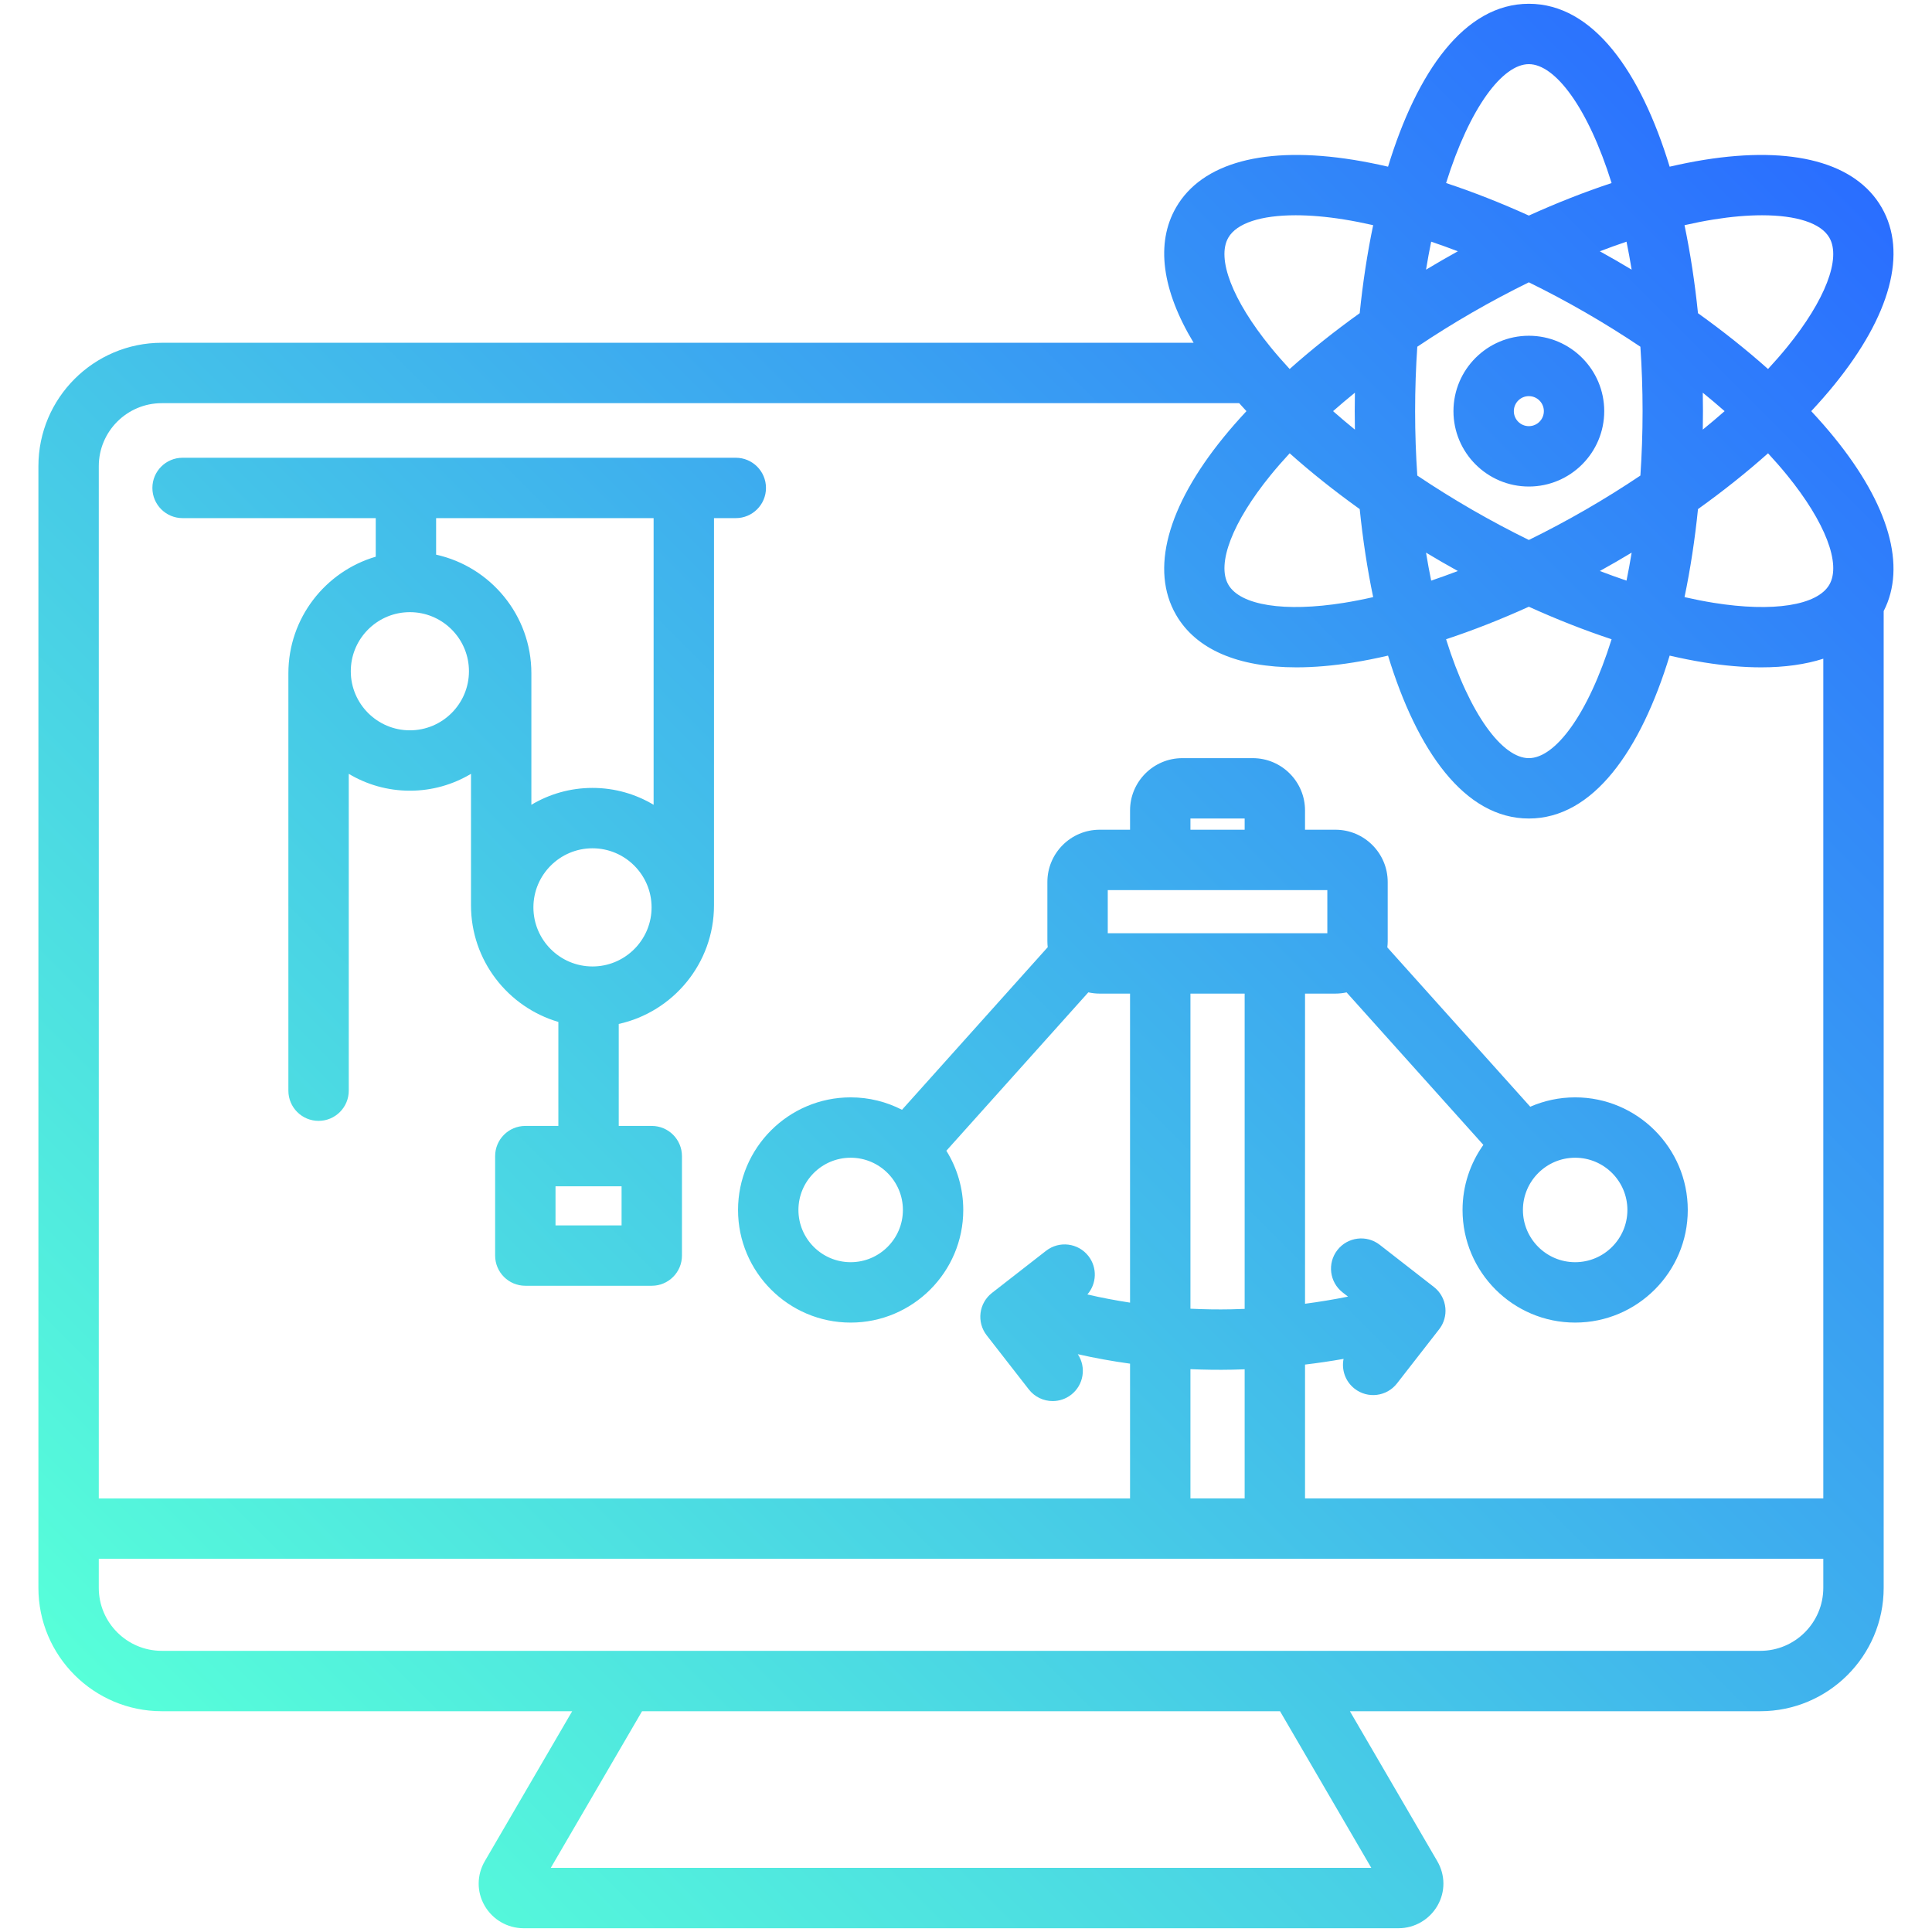 <svg id="Layer_1" height="512" viewBox="0 0 512 512" width="512" xmlns="http://www.w3.org/2000/svg" xmlns:xlink="http://www.w3.org/1999/xlink" data-name="Layer 1"><linearGradient id="linear-gradient" gradientUnits="userSpaceOnUse" x1="51.357" x2="485.816" y1="475.494" y2="41.034"><stop offset="0" stop-color="#57ffd9"/><stop offset="1" stop-color="#2a6eff"/></linearGradient><path d="m486.064 115.895c-1.878-2.31-3.914-4.625-6.067-6.936 2.153-2.311 4.188-4.626 6.067-6.936 14.99-18.436 19.461-35.143 12.59-47.043-6.87-11.899-23.574-16.382-47.035-12.618-2.973.477-6.03 1.091-9.144 1.811-7.681-25.162-20.263-43.172-37.315-43.172s-29.634 18.01-37.315 43.172c-3.114-.719-6.171-1.333-9.144-1.811-23.458-3.764-40.164.717-47.035 12.618-5.45 9.44-3.756 21.906 4.657 35.859h-273.45c-18.027 0-32.694 14.667-32.694 32.694v297.263c0 18.027 14.667 32.693 32.694 32.693h108.763l-23.143 39.714c-2.162 3.71-2.189 8.125-.072 11.809 2.123 3.693 6.069 5.988 10.3 5.988h231.93c4.23 0 8.177-2.295 10.3-5.988 2.117-3.684 2.09-8.099-.072-11.809l-23.142-39.714h108.763c18.027 0 32.694-14.666 32.694-32.693v-258.855c6.073-11.828 1.447-28.119-13.129-46.046zm-1.266 39.043c-3.174 5.497-14.916 7.344-30.644 4.819-2.516-.404-5.101-.914-7.738-1.514 1.56-7.477 2.752-15.323 3.568-23.325 6.676-4.782 12.901-9.743 18.563-14.792 1.81 1.957 3.518 3.913 5.103 5.863 10.049 12.359 14.321 23.452 11.148 28.948zm-148.127-28.949c1.585-1.95 3.293-3.906 5.103-5.863 5.662 5.049 11.887 10.01 18.563 14.792.816 8.002 2.008 15.848 3.568 23.325-2.637.6-5.222 1.11-7.738 1.514-15.729 2.524-27.472.677-30.645-4.819s1.099-16.589 11.148-28.948zm53.418-43.135c5.017-2.896 10.056-5.573 15.071-8.035 5.015 2.463 10.054 5.139 15.071 8.035 5.016 2.896 9.851 5.92 14.49 9.031.371 5.457.58 11.144.58 17.072s-.21 11.616-.58 17.073c-4.639 3.111-9.475 6.135-14.49 9.031-5.017 2.896-10.056 5.573-15.071 8.035-5.015-2.463-10.054-5.139-15.071-8.035-5.016-2.896-9.851-5.92-14.49-9.031-.371-5.457-.58-11.144-.58-17.073s.21-11.615.58-17.072c4.639-3.111 9.475-6.135 14.49-9.031zm-12.175-11.392c.416-2.553.873-5.021 1.362-7.417 2.333.787 4.693 1.639 7.073 2.547-1.422.787-2.842 1.588-4.26 2.406-1.405.811-2.795 1.633-4.175 2.463zm46.058-4.869c2.379-.908 4.739-1.76 7.073-2.547.489 2.396.946 4.864 1.362 7.417-1.38-.83-2.771-1.652-4.175-2.463-1.417-.818-2.838-1.619-4.26-2.406zm27.283 37.473c1.993 1.62 3.926 3.251 5.789 4.892-1.863 1.641-3.796 3.272-5.789 4.892.031-1.633.047-3.264.047-4.893s-.016-3.259-.047-4.892zm-92.19 9.785c-1.993-1.62-3.926-3.251-5.789-4.892 1.863-1.641 3.796-3.272 5.789-4.892-.031 1.633-.047 3.264-.047 4.892s.016 3.26.047 4.893zm18.85 32.604c1.38.83 2.771 1.652 4.175 2.463 1.417.818 2.838 1.619 4.26 2.406-2.379.908-4.739 1.76-7.073 2.547-.489-2.396-.946-4.863-1.362-7.416zm27.245 14.333c7.424 3.363 14.779 6.254 21.931 8.62-6.272 20.069-14.988 31.508-21.931 31.508s-15.66-11.439-21.931-31.508c7.152-2.365 14.507-5.257 21.931-8.62zm18.812-9.464c1.422-.787 2.842-1.588 4.259-2.406 1.404-.811 2.795-1.633 4.175-2.463-.416 2.552-.873 5.02-1.362 7.416-2.333-.787-4.693-1.639-7.072-2.547zm30.182-93.165c4.655-.746 8.959-1.11 12.797-1.11 9.13 0 15.613 2.061 17.847 5.931 3.173 5.496-1.099 16.589-11.148 28.948-1.585 1.95-3.293 3.906-5.103 5.863-5.662-5.049-11.887-10.01-18.563-14.792-.816-8.002-2.008-15.848-3.568-23.325 2.637-.6 5.222-1.111 7.738-1.514zm-48.993-41.159c6.943 0 15.659 11.439 21.931 31.509-7.152 2.366-14.507 5.257-21.931 8.62-7.424-3.363-14.779-6.255-21.932-8.62 6.272-20.07 14.989-31.509 21.932-31.509zm-79.639 45.979c2.234-3.87 8.716-5.931 17.847-5.931 3.837 0 8.143.364 12.797 1.11 2.516.404 5.101.914 7.738 1.514-1.56 7.477-2.752 15.323-3.568 23.326-6.676 4.781-12.901 9.742-18.563 14.792-1.81-1.957-3.518-3.913-5.103-5.863-10.05-12.359-14.322-23.452-11.148-28.948zm-282.649 43.86h285.519c.633.707 1.274 1.413 1.932 2.12-2.153 2.311-4.188 4.626-6.067 6.936-14.99 18.436-19.461 35.143-12.59 47.043 5.284 9.152 16.384 13.916 31.901 13.916 4.659 0 9.717-.43 15.134-1.299 2.973-.477 6.03-1.091 9.144-1.811 7.681 25.162 20.264 43.172 37.315 43.172s29.634-18.01 37.315-43.172c3.114.719 6.171 1.333 9.144 1.811 5.418.869 10.474 1.299 15.134 1.299 6.226 0 11.727-.78 16.44-2.29v222.535h-137.347v-35.473c3.43-.413 6.837-.912 10.213-1.508-.582 2.88.451 5.975 2.926 7.902 3.484 2.715 8.512 2.09 11.227-1.396l11.104-14.258c.25-.312.475-.642.675-.986.096-.165.186-.334.27-.505l.002-.004c.836-1.715 1.065-3.73.502-5.701-.026-.092-.054-.183-.083-.272-.522-1.614-1.512-2.95-2.773-3.906l-14.265-11.109c-3.485-2.714-8.512-2.091-11.227 1.396-2.715 3.485-2.09 8.512 1.396 11.227l1.424 1.109c-3.755.755-7.555 1.385-11.392 1.89v-82.193h8.06c1.013 0 1.999-.116 2.95-.324l36.249 40.412c-3.467 4.875-5.515 10.827-5.515 17.252 0 16.455 13.388 29.843 29.843 29.843s29.843-13.388 29.843-29.843-13.388-29.844-29.843-29.844c-4.229 0-8.253.89-11.903 2.484l-37.876-42.226c.061-.527.101-1.061.101-1.605v-15.727c0-7.638-6.213-13.851-13.851-13.851h-8.06v-5.118c0-7.637-6.213-13.85-13.851-13.85h-18.666c-7.637 0-13.851 6.213-13.851 13.85v5.118h-8.061c-7.637 0-13.85 6.213-13.85 13.851v15.727c0 .524.035 1.04.092 1.55l-38.622 43.092c-4.083-2.101-8.705-3.294-13.604-3.294-16.456 0-29.843 13.388-29.843 29.844s13.388 29.843 29.843 29.843 29.843-13.388 29.843-29.843c0-5.757-1.643-11.135-4.478-15.699l37.622-41.976c.966.214 1.966.335 2.995.335h8.061v81.894c-3.801-.585-7.574-1.296-11.308-2.168 2.472-2.829 2.675-7.101.281-10.175-2.715-3.484-7.741-4.11-11.227-1.396l-14.343 11.171c-1.674 1.304-2.762 3.219-3.023 5.324s.324 4.229 1.627 5.903l11.171 14.344c1.577 2.024 3.935 3.084 6.317 3.084 1.718 0 3.45-.551 4.91-1.688 3.324-2.589 4.047-7.28 1.752-10.733 4.569 1.034 9.188 1.861 13.843 2.509v35.717h-273.295v-273.566c0-9.205 7.489-16.694 16.694-16.694zm272.606 256.004c3.693.161 7.404.212 11.13.134 1.081-.022 2.16-.058 3.237-.097v34.219h-14.368v-34.255zm14.368-142.958h-14.368v-2.968h14.368zm21.91 16v11.428h-58.189v-11.428zm-21.91 27.427v83.557c-1.187.048-2.375.088-3.567.112-3.619.074-7.219.011-10.8-.161v-83.508h14.368zm87.588 43.497c7.633 0 13.843 6.21 13.843 13.844s-6.21 13.843-13.843 13.843-13.843-6.21-13.843-13.843 6.21-13.844 13.843-13.844zm-178.156 13.843c0 7.633-6.21 13.843-13.843 13.843s-13.843-6.21-13.843-13.843 6.21-13.844 13.843-13.844 13.843 6.21 13.843 13.844zm124.129 174.348h-217.444l24.19-41.511h169.064l24.189 41.511zm103.092-57.511h-423.627c-9.205 0-16.694-7.488-16.694-16.693v-7.697h457.015v7.697c0 9.205-7.489 16.693-16.694 16.693zm-61.339-308.553c11.016 0 19.978-8.962 19.978-19.978s-8.962-19.979-19.978-19.979-19.978 8.962-19.978 19.979 8.962 19.978 19.978 19.978zm0-23.957c2.193 0 3.978 1.785 3.978 3.979s-1.785 3.978-3.978 3.978-3.978-1.784-3.978-3.978 1.785-3.979 3.978-3.979zm-356.775 32.328h51.191v10.222c-13.363 3.919-23.152 16.281-23.152 30.895v110.618c0 4.418 3.582 8 8 8s8-3.582 8-8v-83.97c4.742 2.836 10.282 4.471 16.198 4.471s11.455-1.635 16.197-4.471v34.853c0 14.614 9.79 26.976 23.152 30.895v27.563h-8.755c-4.418 0-8 3.582-8 8v26.357c0 4.418 3.582 8 8 8h33.509c4.418 0 8-3.582 8-8v-26.357c0-4.418-3.582-8-8-8h-8.754v-27.026c14.421-3.189 25.243-16.067 25.243-31.432v-102.618h5.778c4.418 0 8-3.582 8-8s-3.582-8-8-8h-146.607c-4.418 0-8 3.582-8 8s3.582 8 8 8zm116.341 187.433h-17.509v-10.357h17.509zm-6.11-68.699c-.527.052-1.06.081-1.599.081-8.634 0-15.658-7.024-15.658-15.658s7.024-15.658 15.659-15.658 15.658 7.024 15.658 15.658c0 8.094-6.174 14.774-14.059 15.577zm-49.994-62.498c-8.634 0-15.659-7.024-15.659-15.658 0-8.092 6.169-14.769 14.05-15.577.529-.052 1.065-.082 1.608-.082s1.079.029 1.608.082c7.882.808 14.05 7.485 14.05 15.577 0 8.634-7.024 15.658-15.659 15.658zm64.592-56.236v75.97c-4.742-2.836-10.281-4.471-16.197-4.471s-11.456 1.635-16.198 4.472v-34.854c0-15.366-10.822-28.244-25.243-31.432v-9.685z" fill="url(#linear-gradient)"/></svg>